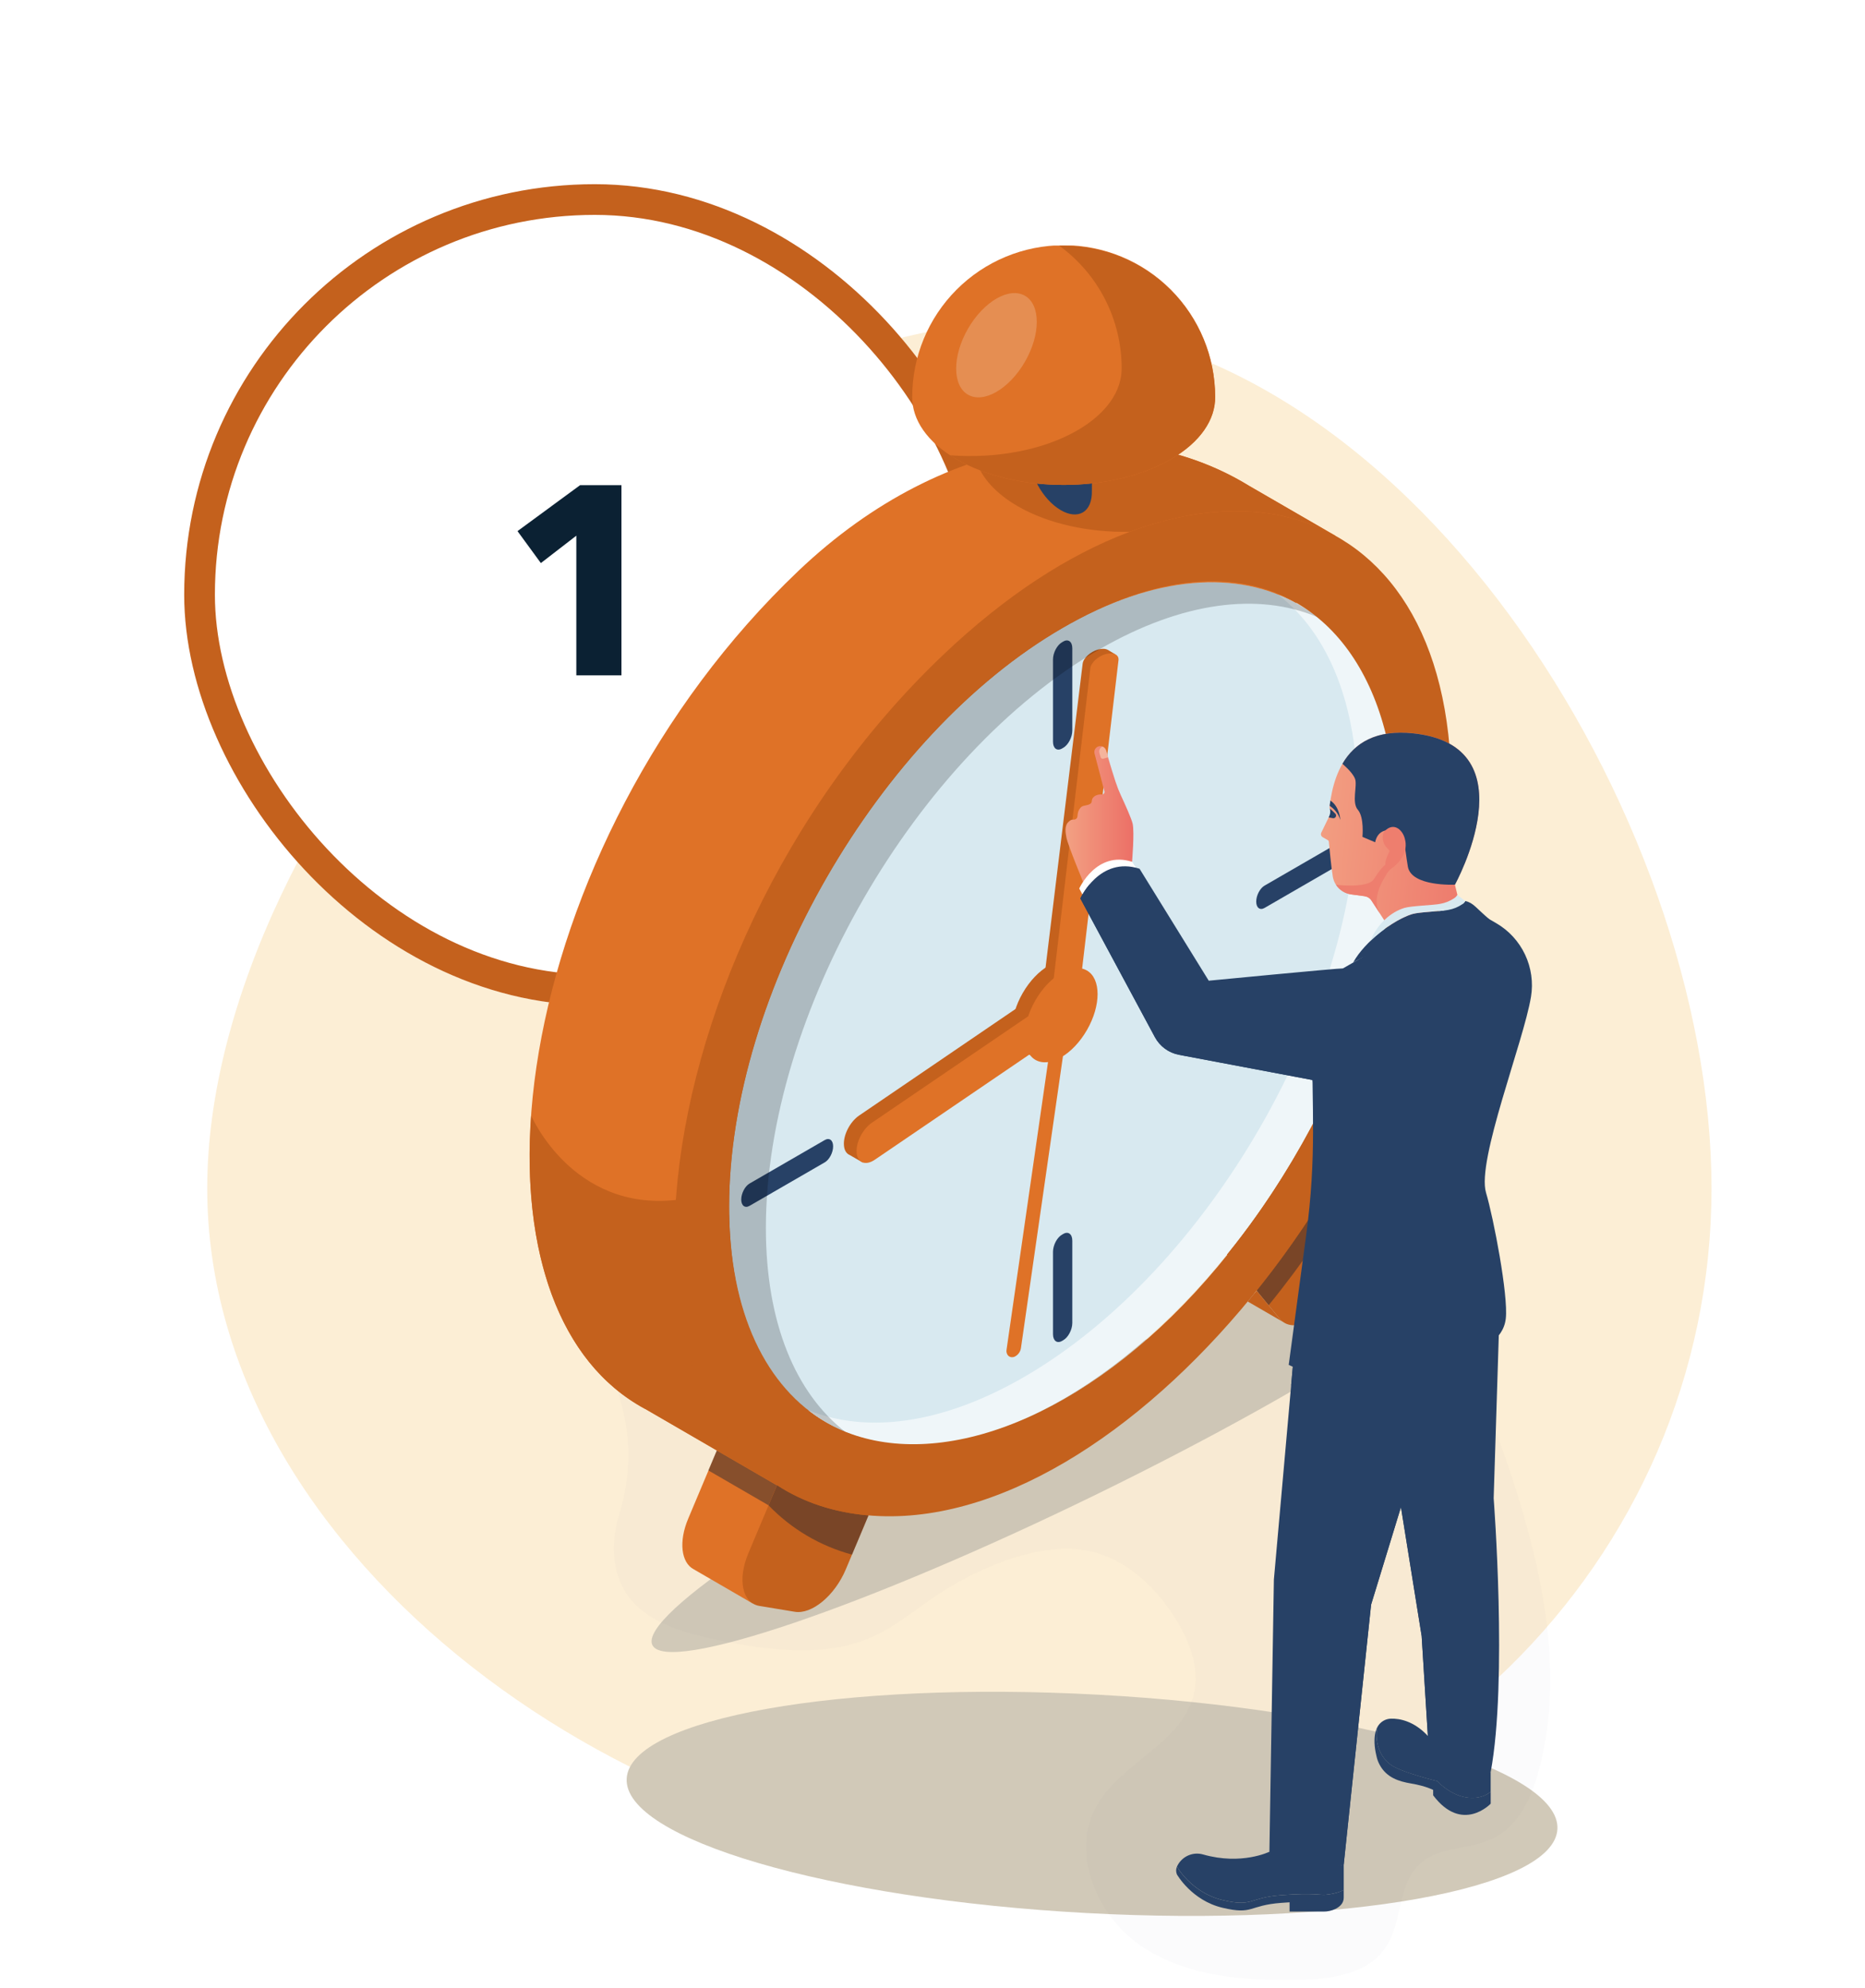 <svg width="243" height="259" viewBox="0 0 243 259" fill="none" xmlns="http://www.w3.org/2000/svg">
<path d="M223 154.842C223 203.53 182.78 243 133.167 243C83.553 243 27 203.53 27 154.842C27 106.154 83.553 42 133.167 42C182.78 42 223 106.154 223 154.842Z" fill="#FCEED5"/>
<g filter="url(#filter0_d_153_2803)">
<rect x="24" y="20" width="107" height="107" rx="53.5" fill="white"/>
<rect x="26" y="22" width="103" height="103" rx="51.5" stroke="#C4611D" stroke-width="4"/>
</g>
<path d="M75.092 88V69.8L70.472 73.37L67.427 69.205L75.582 63.22H80.972V88H75.092Z" fill="#0B2133"/>
<path d="M141.515 249.268C175.002 251.087 202.495 246.194 202.922 238.338C203.349 230.482 176.548 222.639 143.06 220.82C109.573 219 82.08 223.894 81.653 231.75C81.227 239.605 108.028 247.449 141.515 249.268Z" fill="#D1C9B8"/>
<path d="M142.969 194.669C173.1 179.943 195.999 164.883 194.117 161.031C192.234 157.179 166.283 165.994 136.152 180.72C106.021 195.446 83.121 210.506 85.004 214.358C86.886 218.209 112.838 209.394 142.969 194.669Z" fill="#D1C9B8"/>
<g clip-path="url(#clip0_153_2803)">
<g opacity="0.12">
<path opacity="0.12" d="M197.618 194.399C193.797 182.157 188.321 169.879 178.536 161.606C168.553 153.177 155.34 149.926 142.608 146.969C137.453 145.767 132.211 144.566 126.909 144.643C121.091 144.728 115.407 146.345 109.62 146.946C103.832 147.547 97.965 147.129 92.281 148.276C86.597 149.424 80.835 152.576 78.668 157.97C77.072 161.939 77.669 166.419 78.349 170.644C78.996 174.634 79.724 178.709 80.856 182.614C82.273 187.498 82.196 192.38 80.643 197.443C79.602 200.835 79.661 204.747 81.641 207.69C84.054 211.279 88.618 212.619 92.838 213.558C111.309 217.626 115.135 212.556 121.733 208.089C127.122 204.435 135.574 200.668 142.069 202.137C146.724 203.189 150.49 206.726 153.058 210.758C154.967 213.753 156.373 217.374 155.527 220.825C153.976 227.162 146.031 229.647 142.861 235.344C139.435 241.5 142.929 249.722 148.779 253.634C154.63 257.547 162.055 258.124 169.089 258.005C185.915 257.716 179.853 247.368 185.142 242.749C189.551 238.89 196.965 243.537 200.477 230.779C203.741 218.869 201.292 206.165 197.618 194.399Z" fill="#1D2535"/>
</g>
<path d="M112.734 184.633L105.517 201.799C104.078 205.217 97.459 208.559 98.092 208.949L90.381 204.475C88.754 203.609 88.405 200.87 89.678 197.863L96.894 180.709C98.333 177.291 101.311 174.82 103.546 175.191L111.304 177.772C113.526 178.146 114.172 181.216 112.734 184.633Z" fill="#DF7227"/>
<path opacity="0.45" d="M101.24 193.519L100.137 196.143L92.299 191.599L94.361 186.698C96.182 189.405 98.52 191.723 101.24 193.519V193.519Z" fill="#1D2535"/>
<path d="M101.735 193.833L84.054 183.576H84.035C57.919 169.456 66.615 109.982 104.029 74.386C123.502 55.86 147.008 53.621 162.781 63.322L174.01 69.816L101.735 193.833Z" fill="#DF7227"/>
<path d="M173.977 69.804C169.689 67.42 164.677 66.35 159.197 66.657C155.399 66.868 151.373 67.739 147.207 69.295C141.942 69.396 136.621 68.284 132.603 65.96C129.737 64.3 127.938 62.261 127.214 60.123C140.176 55.874 152.988 57.288 162.779 63.322L163.515 63.747L173.977 69.804Z" fill="#C4611D"/>
<path d="M114.943 171.165L101.735 193.833L84.054 183.577H84.035C72.732 177.474 67.953 162.854 69.206 145.357C69.206 145.357 74.553 157.834 88.073 156.351C92.541 155.851 102.981 162.308 114.943 171.165Z" fill="#C4611D"/>
<path d="M103.549 210.014L98.949 209.254C96.714 208.883 96.067 205.813 97.506 202.396L104.723 185.241C106.161 181.823 109.139 179.352 111.375 179.723L115.974 180.483C118.209 180.854 118.856 183.924 117.417 187.341L110.201 204.496C108.762 207.914 105.784 210.385 103.549 210.014Z" fill="#C4611D"/>
<path opacity="0.45" d="M113.162 197.457L111.011 202.567C106.871 201.455 103.112 199.234 100.137 196.143L101.241 193.519C104.573 195.697 108.542 197.065 113.162 197.457Z" fill="#1D2535"/>
<path d="M173.365 169.644L177.964 163.563C180.2 160.606 180.846 156.789 179.41 155.034L172.191 146.221C170.755 144.465 167.777 145.441 165.541 148.396L160.942 154.478C158.707 157.433 158.06 161.251 159.496 163.007L166.713 171.813C168.152 173.566 171.13 172.592 173.365 169.644Z" fill="#C4611D"/>
<path opacity="0.45" d="M177.283 152.436C173.803 158.652 169.792 164.555 165.296 170.079L163.73 168.171C168.196 162.6 172.173 156.654 175.617 150.398L177.283 152.436Z" fill="#1D2535"/>
<path d="M138.458 81.817C114.458 95.695 95.003 129.45 95.003 157.205C95.003 184.959 114.451 196.215 138.458 182.335C162.465 168.454 181.913 134.689 181.913 106.942C181.913 79.195 162.456 67.936 138.458 81.817Z" fill="#D8E9F0"/>
<path d="M181.91 106.947C181.91 134.706 162.463 168.459 138.458 182.337C125.175 190.019 113.284 190.003 105.313 183.746C112.893 186.811 122.708 185.623 133.43 179.425C157.432 165.546 176.887 131.793 176.887 104.034C176.887 91.644 173.011 82.544 166.577 77.512C175.961 81.296 181.91 91.597 181.91 106.947Z" fill="#EFF6F9"/>
<path d="M138.545 97.434L138.371 97.535C137.725 97.908 137.2 97.511 137.2 96.65V85.929C137.2 85.065 137.725 84.063 138.371 83.689L138.545 83.589C139.191 83.215 139.716 83.612 139.716 84.474V95.195C139.714 96.059 139.191 97.061 138.545 97.434Z" fill="#274166"/>
<path d="M138.545 174.625L138.371 174.726C137.725 175.099 137.2 174.702 137.2 173.841V163.12C137.2 162.256 137.725 161.242 138.371 160.88L138.545 160.78C139.191 160.406 139.716 160.803 139.716 161.664V172.386C139.714 173.25 139.191 174.252 138.545 174.625Z" fill="#274166"/>
<path d="M175.649 110.557C175.649 111.359 175.162 112.291 174.56 112.639L164.766 118.304C164.166 118.652 163.679 118.283 163.679 117.481C163.679 116.676 164.166 115.744 164.766 115.396L174.56 109.733C175.162 109.383 175.649 109.754 175.649 110.557Z" fill="#274166"/>
<path d="M108.551 149.373C108.551 150.175 108.063 151.109 107.461 151.457L97.667 157.12C97.067 157.468 96.58 157.099 96.58 156.296C96.58 155.494 97.067 154.56 97.667 154.212L107.461 148.549C108.063 148.201 108.551 148.57 108.551 149.373Z" fill="#274166"/>
<path d="M122.9 85.323C80.704 125.458 75.038 195.988 114.627 197.548C148.112 198.882 189.094 147.164 189.094 102.792C189.094 62.967 155.478 54.325 122.9 85.323ZM169.677 148.99C142.446 197.274 95.004 202.034 95.004 157.205C95.004 129.45 114.451 95.697 138.458 81.814C176.878 59.597 196.168 102.006 169.677 148.99Z" fill="#C4611D"/>
<path d="M142.268 63.894C142.35 66.807 140.424 67.76 138.217 66.476C135.836 65.101 134.016 61.688 134.168 59.2V47.765L142.28 52.459L142.268 63.894Z" fill="#274166"/>
<path d="M158.33 51.72C158.33 46.477 156.25 41.449 152.549 37.741C148.848 34.033 143.828 31.951 138.594 31.951C133.36 31.951 128.34 34.033 124.639 37.741C120.937 41.449 118.858 46.477 118.858 51.72C118.835 54.659 120.761 57.602 124.636 59.843C132.345 64.303 144.843 64.303 152.552 59.843C156.429 57.602 158.353 54.659 158.33 51.72Z" fill="#DF7227"/>
<path d="M158.33 51.72C158.353 54.659 156.429 57.602 152.552 59.843C144.843 64.303 132.345 64.303 124.636 59.843C124.341 59.674 124.06 59.498 123.788 59.322C129.674 59.778 135.846 58.696 140.368 56.081C144.245 53.839 146.169 50.896 146.146 47.958C146.141 44.844 145.401 41.776 143.986 39.005C142.571 36.233 140.521 33.836 138.004 32.009C138.2 32.009 138.397 32.009 138.594 32.009C143.818 32.009 148.829 34.084 152.529 37.779C156.228 41.474 158.314 46.487 158.33 51.72V51.72Z" fill="#C4611D"/>
<path d="M167.207 172.271C165.874 171.501 164.316 170.6 162.573 169.588C162.964 169.119 163.348 168.649 163.73 168.18L166.713 171.82C166.856 171.992 167.023 172.144 167.207 172.271V172.271Z" fill="#C4611D"/>
<path d="M112.516 151.541L110.719 150.502C110.306 150.333 110.016 149.913 109.964 149.277C109.838 147.943 110.73 146.174 111.949 145.348L138.936 126.963L139.014 132C116.051 147.589 112.302 150.218 111.965 150.377C112.021 150.819 112.12 151.26 112.516 151.541Z" fill="#C4611D"/>
<path d="M139.968 133.274C141.821 130.059 141.82 126.584 139.967 125.512C138.113 124.44 135.108 126.177 133.255 129.392C131.402 132.608 131.403 136.083 133.256 137.155C135.11 138.227 138.115 136.49 139.968 133.274Z" fill="#C4611D"/>
<path d="M140.59 127.913L113.603 146.295C112.384 147.124 111.494 148.894 111.618 150.224C111.74 151.527 112.79 151.924 113.982 151.116L140.665 132.952L140.59 127.913Z" fill="#DF7227"/>
<path d="M139.728 127.93C139.641 128.662 138.748 129.488 137.736 129.777C136.724 130.066 135.822 129.423 135.909 128.693L141.063 86.488C141.148 85.758 142.04 84.929 143.053 84.64C143.268 84.576 143.491 84.542 143.716 84.54C143.956 84.53 144.194 84.59 144.402 84.711L145.269 85.232C145.119 85.162 139.728 127.93 139.728 127.93Z" fill="#C4611D"/>
<path d="M138.732 130.361C137.718 130.65 136.968 130.293 137.052 129.561L142.064 87.079C142.149 86.349 143.041 85.52 144.053 85.232C145.068 84.943 145.82 85.302 145.733 86.032L140.724 128.514C140.637 129.246 139.745 130.073 138.732 130.361Z" fill="#DF7227"/>
<path d="M141.62 134.221C143.474 131.006 143.473 127.531 141.62 126.459C139.766 125.387 136.761 127.124 134.908 130.339C133.055 133.554 133.055 137.03 134.909 138.102C136.763 139.174 139.767 137.436 141.62 134.221Z" fill="#DF7227"/>
<path d="M131.867 176.845C131.766 176.847 131.666 176.827 131.573 176.786C131.481 176.746 131.398 176.686 131.331 176.61C131.249 176.508 131.19 176.389 131.159 176.262C131.127 176.135 131.123 176.002 131.148 175.873L136.853 136.304L137.167 136.231C137.453 136.163 137.727 136.053 137.98 135.905L138.812 135.436L133.025 175.653C132.989 175.9 132.892 176.133 132.742 176.333C132.592 176.532 132.394 176.689 132.167 176.791C132.071 176.827 131.97 176.845 131.867 176.845Z" fill="#DF7227"/>
<path opacity="0.2" d="M171.559 80.371C163.955 77.205 154.061 78.357 143.245 84.612C119.245 98.493 99.79 132.258 99.79 160.005C99.79 172.426 103.687 181.542 110.142 186.576C100.873 182.722 95.003 172.461 95.003 157.205C95.003 129.446 114.451 95.693 138.458 81.812C151.718 74.147 163.59 74.151 171.559 80.371Z" fill="black"/>
<path opacity="0.2" d="M133.549 47.13C135.6 43.571 135.6 39.725 133.549 38.539C131.498 37.353 128.173 39.276 126.122 42.835C124.071 46.394 124.071 50.24 126.122 51.426C128.172 52.612 131.498 50.689 133.549 47.13Z" fill="white"/>
<path d="M186.041 226.19L194.226 230.924V233.466C194.226 233.466 193.111 234.574 190.96 234.196C188.809 233.818 187.267 232.083 187.267 232.083C187.267 232.083 182.346 230.91 181.048 229.844C178.961 228.138 179.3 225.347 179.488 225C179.662 224.685 179.916 224.421 180.224 224.236C180.532 224.05 180.883 223.949 181.243 223.944C182.325 223.915 184.202 224.221 186.041 226.19Z" fill="#274166"/>
<path d="M179.342 228.791C179.423 229.196 179.563 229.587 179.76 229.95C180.662 231.638 182.283 232.123 183.862 232.393C185.826 232.727 186.733 233.229 186.733 233.229V233.933C190.519 238.951 194.23 235.02 194.23 235.02V233.454C194.23 233.454 193.115 234.562 190.964 234.184C188.813 233.806 187.271 232.072 187.271 232.072C187.271 232.072 182.351 230.898 181.053 229.833C178.97 228.129 179.303 225.343 179.49 224.991C179.453 225.054 178.715 226.228 179.342 228.791Z" fill="#274166"/>
<path d="M195.35 171.935L194.617 195.227C194.617 195.227 196.452 219.043 194.226 230.915C194.226 230.915 188.199 231.114 186.041 226.18L185.235 213.178L182.119 193.777L186.995 158.723L195.35 171.935Z" fill="#274166"/>
<path d="M182.119 193.788L185.235 213.187L186.041 226.192C186.59 227.461 187.493 228.543 188.642 229.309L188.731 229.368V207.124L185.451 169.846L185.107 172.334L182.119 193.788Z" fill="#274166"/>
<path d="M153.426 243.067C153.734 242.48 154.235 242.017 154.845 241.757C155.455 241.497 156.136 241.457 156.772 241.643C161.786 243.07 165.397 241.284 165.397 241.284C167.316 245.018 175.081 242.955 175.081 242.955V246.274C175.081 246.274 174.272 246.743 172.77 246.886C171.929 246.964 171.28 246.619 166.955 246.942C162.63 247.266 163.337 248.531 159.302 247.583C155.268 246.635 153.349 243.234 153.349 243.234C153.372 243.178 153.41 243.121 153.426 243.067Z" fill="#274166"/>
<path d="M153.346 244.239C153.346 244.239 155.267 247.64 159.302 248.588C163.337 249.536 162.629 248.266 166.955 247.945L168.025 247.872V249.081H172.454C172.988 249.085 173.517 248.966 173.998 248.734C174.539 248.466 175.08 248.015 175.08 247.276V246.271C175.08 246.271 174.272 246.741 172.77 246.886C171.929 246.964 171.28 246.619 166.955 246.94C162.629 247.262 163.337 248.529 159.302 247.583C155.267 246.638 153.346 243.234 153.346 243.234C153.278 243.393 153.244 243.564 153.244 243.737C153.244 243.909 153.278 244.08 153.346 244.239V244.239Z" fill="#274166"/>
<path d="M168.485 177.648L165.98 205.829L165.396 241.284C165.396 241.284 166.231 245.771 175.08 242.955L178.647 209.089L188.27 177.638L168.485 177.648Z" fill="#274166"/>
<path d="M172.595 209.089L168.986 243.826C170.392 244 172.363 243.826 175.078 242.957L178.644 209.091L188.265 177.652C188.265 177.652 171.371 179.389 168.443 178.094L168.227 180.516C170.904 181.722 173.794 182.381 176.728 182.454L172.595 209.089Z" fill="#274166"/>
<path d="M138.946 109.115C139.119 110.117 141.408 115.596 141.408 115.596L147.5 112.298C147.5 112.298 147.835 108.46 147.575 107.317C147.43 106.679 146.593 104.815 146.052 103.651C145.53 102.522 145.281 101.748 144.241 98.253C144.154 97.964 144.138 97.549 143.728 97.314C143.593 97.241 143.439 97.21 143.287 97.225C143.134 97.24 142.99 97.3 142.871 97.397C142.753 97.495 142.666 97.625 142.621 97.772C142.577 97.919 142.577 98.076 142.622 98.222L143.899 103.121C143.91 103.169 143.91 103.22 143.899 103.268C143.887 103.317 143.864 103.362 143.832 103.4C143.8 103.438 143.759 103.467 143.714 103.487C143.668 103.506 143.618 103.514 143.568 103.51C143.262 103.495 142.957 103.562 142.685 103.703C142.01 104.147 142.451 104.508 142.045 104.747C141.577 105.024 141.108 104.895 140.813 105.217C140.234 105.848 140.539 106.419 140.251 106.67C139.897 106.977 139.728 106.529 139.133 107.181C138.674 107.719 138.85 108.573 138.946 109.115Z" fill="url(#paint0_linear_153_2803)"/>
<path d="M148.663 114.185C148.006 114.492 141.678 116.987 141.324 117.102L140.621 115.774C140.621 115.774 142.861 110.789 147.519 112.298L148.691 114.175L148.663 114.185Z" fill="white"/>
<path d="M143.247 98.133L143.407 98.669C143.428 98.741 143.477 98.802 143.543 98.838C143.609 98.874 143.686 98.882 143.758 98.861L144.374 98.678L144.25 98.258C144.163 97.969 144.147 97.554 143.737 97.319L143.646 97.274C143.484 97.342 143.354 97.468 143.281 97.627C143.207 97.786 143.195 97.966 143.247 98.133V98.133Z" fill="#F5B49C"/>
<path d="M167.913 177.845C178.947 183.109 190.772 176.812 190.772 176.812L190.111 165.023L192.736 175.725C192.736 175.725 195.866 174.805 196.199 171.794C196.531 168.783 194.608 158.728 193.621 155.407C192.375 151.253 198.516 135.741 199.479 129.894C199.787 128.022 199.518 126.1 198.708 124.384C197.899 122.669 196.587 121.24 194.947 120.29L190.128 117.504L174.973 126.188L170.983 135.755C170.919 144.108 171.58 150.624 170.188 160.932L167.913 177.845Z" fill="#274166"/>
<path d="M140.757 117.069L150.474 135.142C150.793 135.736 151.241 136.251 151.785 136.649C152.328 137.047 152.954 137.319 153.616 137.444L172.36 140.981C174.319 141.328 176.335 140.88 177.964 139.737C179.593 138.595 180.703 136.851 181.048 134.888C181.394 132.926 180.947 130.907 179.806 129.275C178.666 127.643 176.924 126.532 174.966 126.186C174.586 126.136 157.493 127.786 157.493 127.786L148.477 113.199C143.269 111.514 140.757 117.069 140.757 117.069Z" fill="#274166"/>
<path d="M140.769 117.07L150.483 135.142C150.802 135.736 151.25 136.251 151.794 136.649C152.338 137.047 152.963 137.318 153.625 137.442L171.018 140.728C171.018 140.728 174.132 159.223 174.952 158.747C175.772 158.27 175.205 156.576 175.772 149.828C176.327 143.23 181.084 135.832 181.294 135.429C170.732 134.987 153.976 134.173 153.976 134.173L141.973 115.232C141.496 115.791 141.091 116.409 140.769 117.07V117.07Z" fill="#274166"/>
<path d="M173.03 109.486C173.06 109.503 173.085 109.527 173.103 109.556C173.121 109.584 173.133 109.617 173.136 109.65C173.192 110.249 173.462 113.117 173.658 114.239C173.762 114.828 174.05 115.369 174.481 115.783C174.912 116.197 175.464 116.462 176.055 116.541L177.796 116.776C177.978 116.801 178.153 116.864 178.308 116.963C178.464 117.061 178.596 117.192 178.696 117.347L181.006 120.909L190.112 117.501L189.563 115.265C189.563 115.265 199.521 97.192 184.155 95.549C176.412 94.721 173.846 99.762 173.237 105.121C173.229 105.192 173.235 105.265 173.255 105.334L173.424 105.888L172.154 108.5C172.106 108.601 172.097 108.716 172.13 108.823C172.162 108.93 172.234 109.021 172.33 109.078L173.03 109.486Z" fill="url(#paint1_linear_153_2803)"/>
<path d="M174.91 99.528C174.91 99.528 176.208 100.591 176.55 101.469C176.892 102.346 176.081 104.555 176.925 105.524C177.768 106.494 177.52 109.045 177.52 109.045L179.179 109.749C179.179 109.749 179.399 107.961 181.266 108.186C183.134 108.411 182.977 110.298 183.438 112.927C183.9 115.556 189.573 115.274 189.573 115.274C189.573 115.274 199.531 97.202 184.165 95.559C179.31 95.031 176.489 96.81 174.91 99.528Z" fill="#274166"/>
<path d="M184.019 119.1C181.543 119.858 177.829 122.675 176.313 125.407C179.211 123.796 183.811 121.902 190.552 122.076C193.185 122.144 194.066 119.795 194.066 119.795C192.304 118.304 191.974 117.628 190.92 117.408C190.92 117.408 190.606 118.145 188.71 118.565C187.883 118.748 184.931 118.823 184.019 119.1Z" fill="#274166"/>
<path d="M182.981 118.304C183.893 118.025 186.847 117.952 187.667 117.769C188.318 117.655 188.937 117.404 189.483 117.032C189.647 116.926 189.783 116.782 189.879 116.612L190.915 117.407C190.82 117.578 190.685 117.722 190.521 117.828C189.975 118.199 189.356 118.45 188.705 118.565C187.874 118.748 184.919 118.823 184.008 119.102C182.4 119.593 180.27 120.952 178.558 122.597C179.483 120.355 181.224 118.842 182.981 118.304Z" fill="#D8E9F0"/>
<path d="M179.003 114.558C179.706 113.464 180.174 112.915 180.514 112.669C180.437 112.098 180.943 111.117 181.027 110.99C181.112 110.864 180.948 110.706 180.673 110.427C180.448 110.185 180.29 109.888 180.215 109.565C180.14 109.243 180.151 108.906 180.247 108.589C180.331 108.39 180.467 108.216 180.641 108.087C181.812 107.162 182.829 108.322 183.052 109.324C183.156 109.701 183.183 110.096 183.131 110.484C183.08 110.871 182.951 111.245 182.752 111.582C182.413 112.204 181.931 112.736 181.346 113.136C181.129 113.278 180.946 113.465 180.807 113.685C179.844 115.182 178.787 117.161 179.764 118.992L178.698 117.349C178.598 117.194 178.466 117.063 178.311 116.965C178.155 116.866 177.981 116.803 177.799 116.778L176.058 116.544C175.655 116.488 175.269 116.347 174.926 116.129C174.583 115.911 174.29 115.622 174.068 115.281C174.068 115.281 178.209 115.807 179.003 114.558Z" fill="#EE7E6E"/>
<path d="M173.119 106.508L173.667 106.611C173.74 106.625 173.815 106.615 173.882 106.583C173.949 106.552 174.004 106.5 174.04 106.436C174.075 106.371 174.09 106.297 174.081 106.223C174.072 106.15 174.041 106.081 173.991 106.027C173.766 105.788 173.524 105.566 173.267 105.362V105.362C173.368 105.697 173.339 106.058 173.185 106.372L173.119 106.508Z" fill="#274166"/>
<path d="M173.25 105.003C173.912 105.43 174.403 106.075 174.638 106.827C174.638 106.827 174.563 105.114 173.342 104.311C173.309 104.541 173.276 104.771 173.25 105.003Z" fill="#274166"/>
</g>
<defs>
<filter id="filter0_d_153_2803" x="0" y="0" width="155" height="155" filterUnits="userSpaceOnUse" color-interpolation-filters="sRGB">
<feFlood flood-opacity="0" result="BackgroundImageFix"/>
<feColorMatrix in="SourceAlpha" type="matrix" values="0 0 0 0 0 0 0 0 0 0 0 0 0 0 0 0 0 0 127 0" result="hardAlpha"/>
<feOffset dy="4"/>
<feGaussianBlur stdDeviation="12"/>
<feComposite in2="hardAlpha" operator="out"/>
<feColorMatrix type="matrix" values="0 0 0 0 0 0 0 0 0 0 0 0 0 0 0 0 0 0 0.07 0"/>
<feBlend mode="normal" in2="BackgroundImageFix" result="effect1_dropShadow_153_2803"/>
<feBlend mode="normal" in="SourceGraphic" in2="effect1_dropShadow_153_2803" result="shape"/>
</filter>
<linearGradient id="paint0_linear_153_2803" x1="147.683" y1="106.411" x2="138.833" y2="106.411" gradientUnits="userSpaceOnUse">
<stop stop-color="#EC6F66"/>
<stop offset="1" stop-color="#F3A183"/>
</linearGradient>
<linearGradient id="paint1_linear_153_2803" x1="170.163" y1="107.062" x2="197.711" y2="109.646" gradientUnits="userSpaceOnUse">
<stop stop-color="#F3A183"/>
<stop offset="1" stop-color="#EC6F66"/>
</linearGradient>
<clipPath id="clip0_153_2803">
<rect width="133" height="226" fill="white" transform="translate(69 32)"/>
</clipPath>
</defs>
</svg>
